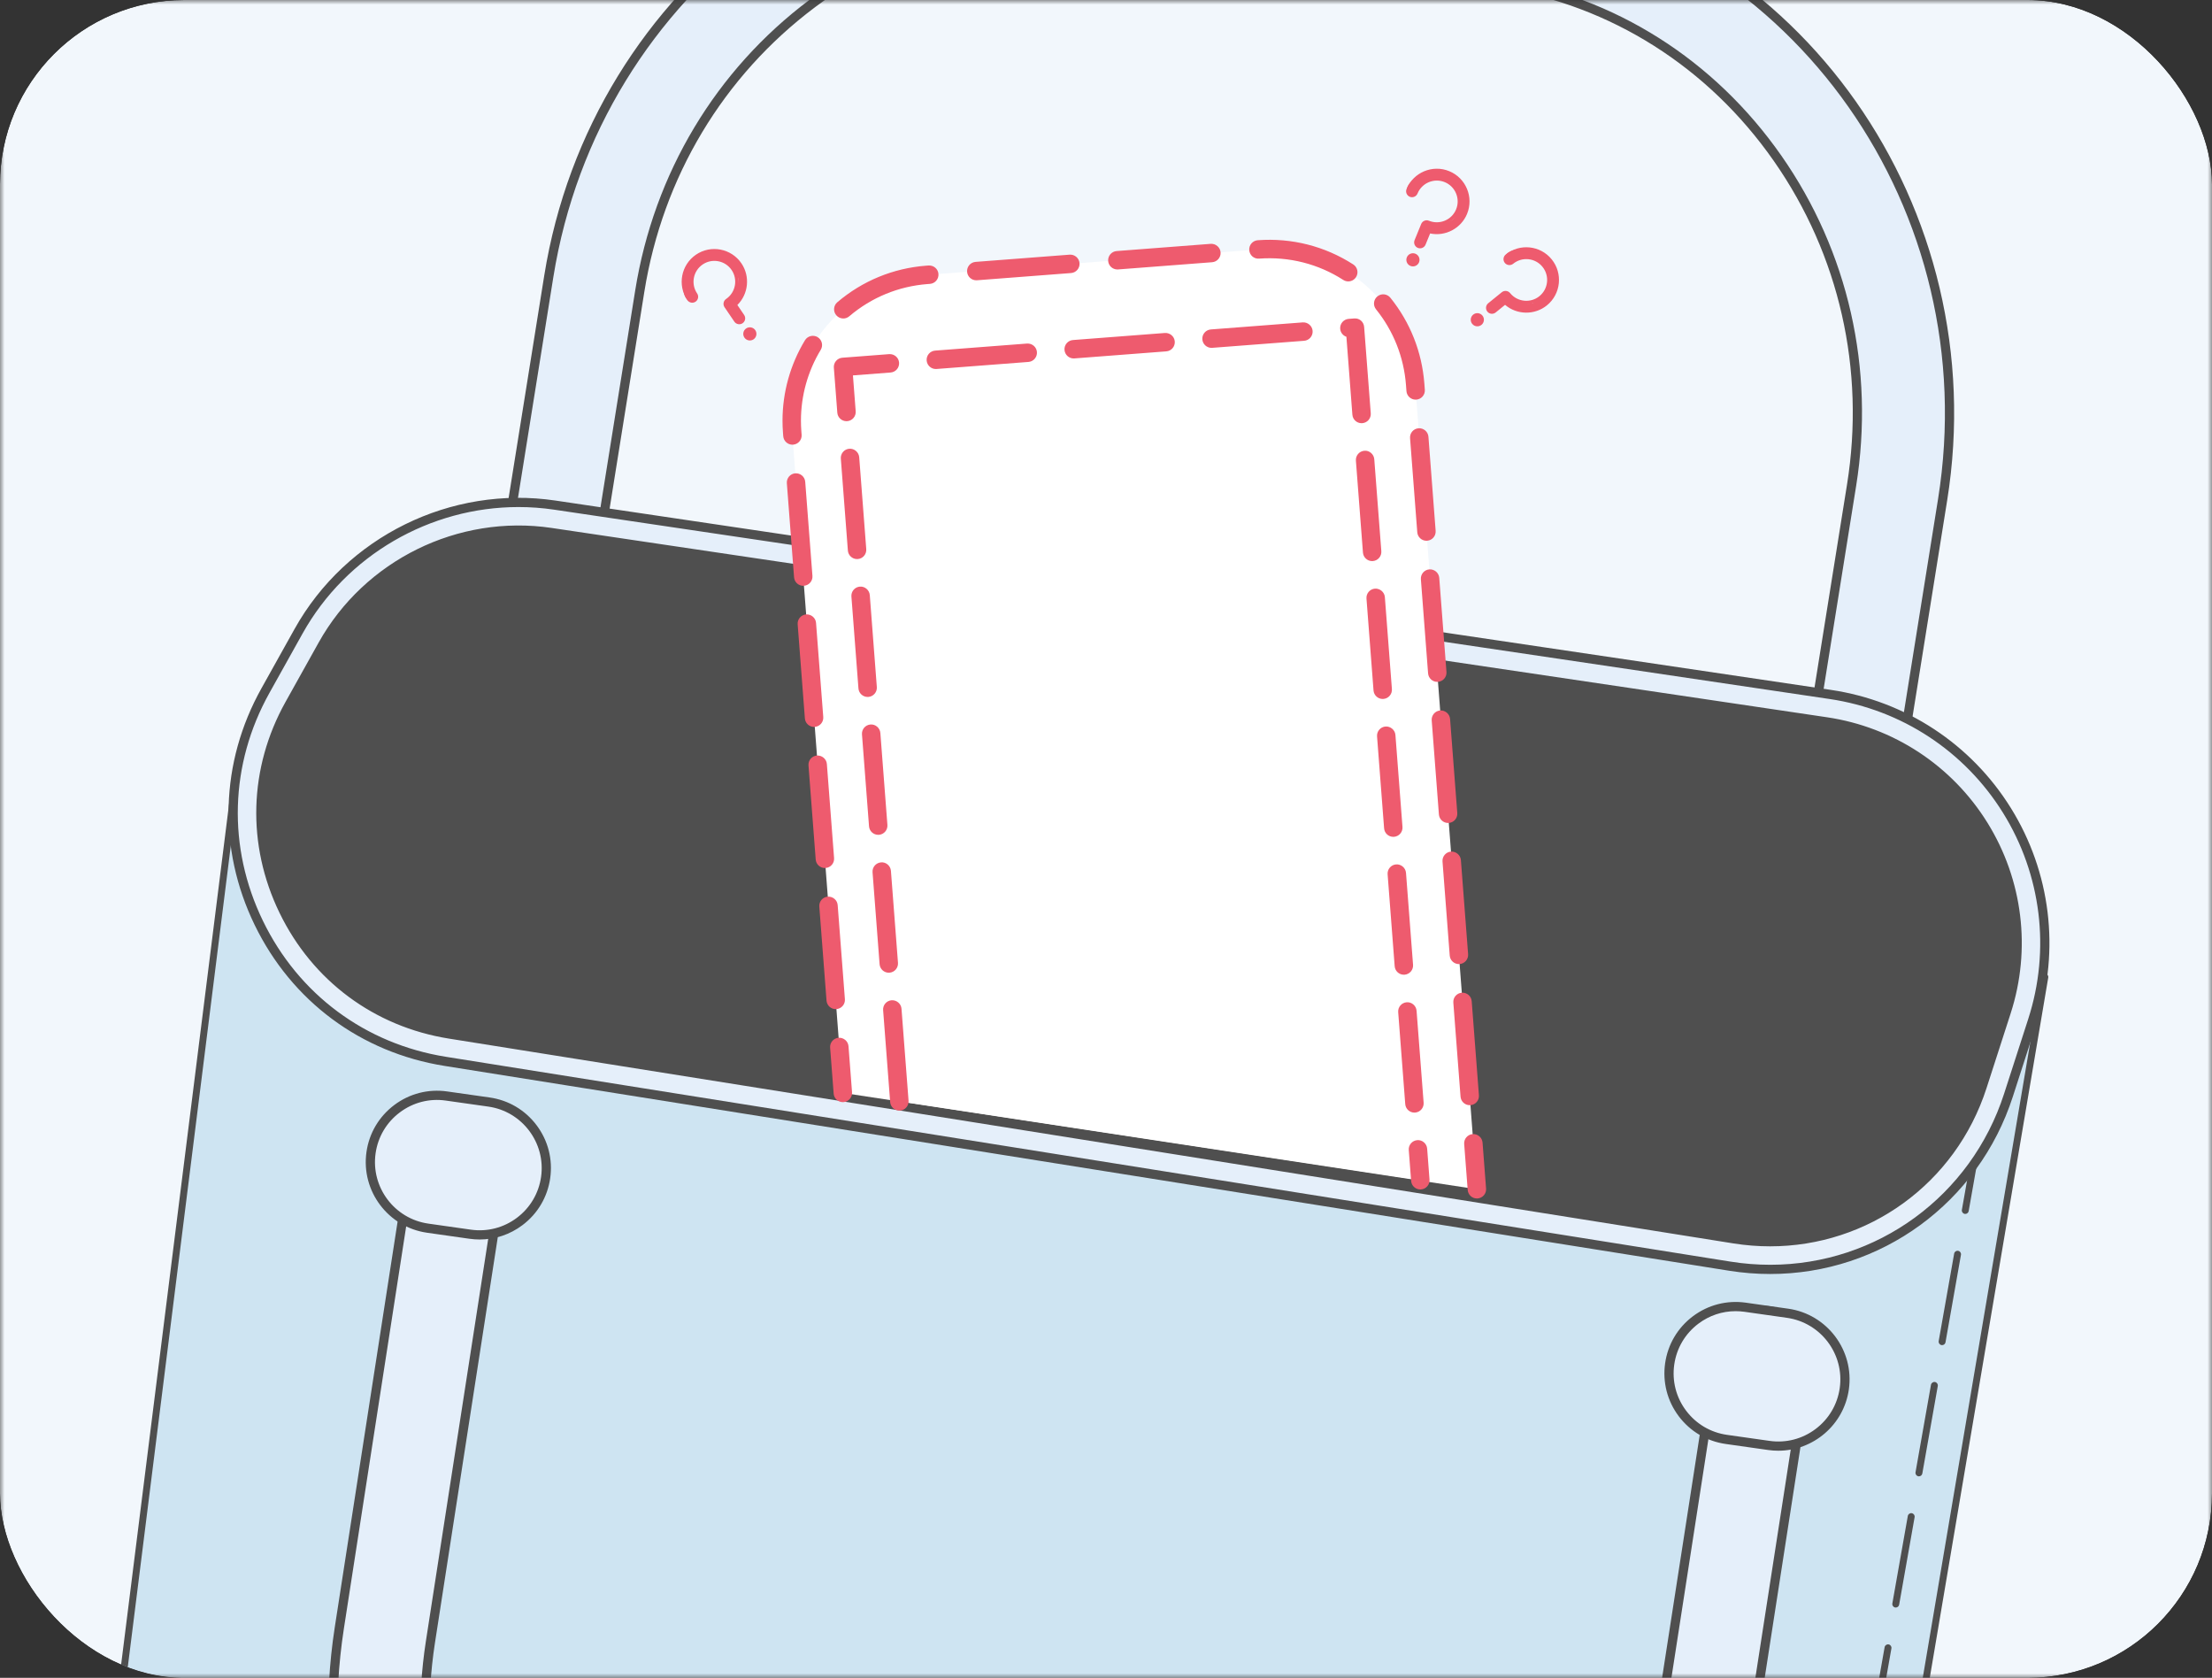 <svg width="240" height="182" viewBox="0 0 240 182" fill="none" xmlns="http://www.w3.org/2000/svg">
<rect x="0" y="0" width="240" height="182" fill="#333333" stroke="none"/>
<g clip-path="url(#clip0_503_29829)">
<mask id="mask0_503_29829" style="mask-type:luminance" maskUnits="userSpaceOnUse" x="0" y="0" width="240" height="182">
<path d="M240 0H0V182H240V0Z" fill="white"/>
</mask>
<g mask="url(#mask0_503_29829)">
<path d="M243.562 0H-2.959V182H243.562V0Z" fill="#F2F7FC"/>
<path d="M197.497 110.502C197.234 110.502 196.968 110.481 196.7 110.439C193.973 110.001 192.117 107.437 192.553 104.71L200.896 52.628C205.06 26.633 187.991 2.207 162.847 -1.82L122.567 -8.272C97.421 -12.304 73.581 5.573 69.417 31.569L61.074 83.65C60.636 86.376 58.084 88.237 55.345 87.796C52.619 87.359 50.762 84.794 51.199 82.068L59.542 29.987C64.579 -1.453 93.562 -23.044 124.149 -18.147L164.429 -11.695C195.017 -6.795 215.806 22.77 210.771 54.21L202.428 106.292C202.034 108.751 199.91 110.502 197.497 110.502Z" fill="#E5EFFA"/>
<path d="M197.497 111.002C197.212 111.002 196.918 110.978 196.623 110.932C193.627 110.452 191.581 107.625 192.059 104.631L200.402 52.549C202.396 40.105 199.572 27.64 192.452 17.452C185.336 7.268 174.794 0.599 162.768 -1.326L122.488 -7.778C110.463 -9.711 98.365 -6.665 88.423 0.787C78.478 8.243 71.904 19.202 69.911 31.647L61.568 83.728C61.335 85.18 60.552 86.454 59.366 87.315C58.176 88.178 56.721 88.529 55.266 88.289C52.272 87.809 50.226 84.982 50.705 81.988L59.047 29.907C64.129 -1.803 93.368 -23.578 124.228 -18.642L164.508 -12.19C195.369 -7.245 216.343 22.577 211.265 54.289L202.922 106.371C202.492 109.055 200.21 111.002 197.497 111.002ZM115.418 -9.345C117.818 -9.345 120.233 -9.153 122.646 -8.767L162.926 -2.315C175.222 -0.345 185.999 6.472 193.272 16.88C200.542 27.282 203.424 40.006 201.39 52.707L193.047 104.789C192.655 107.239 194.329 109.552 196.779 109.944C199.267 110.343 201.546 108.643 201.934 106.213L210.277 54.131C215.269 22.963 194.666 -6.345 164.35 -11.201L124.07 -17.654C93.754 -22.509 65.029 -1.101 60.036 30.065L51.693 82.146C51.3 84.597 52.974 86.909 55.424 87.302C56.616 87.5 57.807 87.212 58.779 86.506C59.75 85.802 60.389 84.759 60.58 83.57L68.922 31.489C70.958 18.787 77.671 7.599 87.824 -0.013C95.99 -6.135 105.583 -9.345 115.418 -9.345Z" fill="#4F4F4F"/>
<path d="M25.642 83.949L10.554 204.199L202.427 220.835L221.862 105.977L25.642 83.949Z" fill="#CEE4F2"/>
<path d="M202.426 221.21C202.416 221.21 202.405 221.21 202.394 221.209L10.521 204.573C10.419 204.565 10.326 204.515 10.261 204.435C10.198 204.356 10.168 204.254 10.181 204.153L25.269 83.903C25.293 83.699 25.466 83.555 25.683 83.576L221.904 105.605C222.006 105.616 222.099 105.67 222.162 105.752C222.223 105.834 222.249 105.939 222.232 106.04L202.796 220.898C202.765 221.079 202.608 221.21 202.426 221.21ZM10.974 203.86L202.114 220.432L221.426 106.306L25.967 84.363L10.974 203.86Z" fill="#4F4F4F"/>
<path d="M187.914 135.863L48.55 113.647C30.871 110.829 21.384 91.283 30.107 75.65L33.701 69.208C38.921 59.852 49.386 54.704 59.983 56.276L198.375 76.814C214.123 79.151 224.004 95.069 219.11 110.219L216.487 118.339C212.583 130.424 200.456 137.862 187.914 135.863Z" fill="#4F4F4F"/>
<path d="M192.062 137.692C190.616 137.692 189.151 137.578 187.678 137.343L48.314 115.127C39.397 113.705 32.022 108.232 28.079 100.108C24.135 91.985 24.397 82.802 28.797 74.917L32.392 68.475C37.881 58.637 49.064 53.137 60.203 54.791L198.595 75.329C206.539 76.508 213.523 81.096 217.757 87.918C221.993 94.742 223.005 103.037 220.538 110.679L217.916 118.798C214.214 130.254 203.738 137.692 192.062 137.692ZM188.151 134.38C200.035 136.276 211.358 129.335 215.06 117.876L217.682 109.757C219.879 102.955 218.977 95.573 215.209 89.5C211.44 83.429 205.224 79.345 198.156 78.296L59.763 57.758C49.834 56.288 39.896 61.182 35.011 69.937L31.417 76.379C27.502 83.397 27.268 91.568 30.778 98.798C34.287 106.028 40.851 110.9 48.787 112.164L188.151 134.38Z" fill="#E5EFFA"/>
<path d="M192.062 138.193C190.581 138.193 189.08 138.074 187.6 137.838L48.235 115.622C39.155 114.174 31.644 108.599 27.629 100.328C23.613 92.054 23.88 82.704 28.361 74.674L31.956 68.233C37.547 58.21 48.932 52.609 60.276 54.298L198.669 74.836C206.758 76.037 213.871 80.709 218.182 87.656C222.495 94.603 223.527 103.051 221.013 110.833L218.391 118.953C214.673 130.461 204.092 138.193 192.062 138.193ZM56.251 55C46.669 55 37.581 60.205 32.829 68.719L29.234 75.162C24.915 82.903 24.657 91.915 28.529 99.89C32.399 107.865 39.639 113.239 48.393 114.634L187.757 136.85C189.184 137.078 190.633 137.193 192.062 137.193C203.657 137.193 213.856 129.74 217.44 118.646L220.062 110.527C222.485 103.024 221.49 94.88 217.333 88.183C213.176 81.487 206.32 76.982 198.522 75.825L60.13 55.286C58.834 55.094 57.538 55 56.251 55ZM192.055 135.192C190.741 135.192 189.411 135.088 188.072 134.875L48.708 112.66C40.609 111.369 33.91 106.396 30.328 99.018C26.747 91.639 26.984 83.299 30.98 76.137L34.575 69.695C39.559 60.762 49.712 55.764 59.837 57.265L198.229 77.803C205.444 78.873 211.787 83.041 215.633 89.238C219.48 95.436 220.4 102.971 218.158 109.912L215.536 118.031C212.174 128.437 202.66 135.192 192.055 135.192ZM56.253 58.001C47.74 58.001 39.667 62.621 35.448 70.181L31.853 76.623C28.019 83.497 27.791 91.5 31.228 98.581C34.665 105.662 41.093 110.433 48.866 111.671L188.23 133.887C199.875 135.745 210.959 128.947 214.585 117.724L217.207 109.605C219.358 102.944 218.475 95.712 214.784 89.765C211.092 83.819 205.006 79.819 198.083 78.791L59.69 58.253C58.543 58.084 57.393 58.001 56.253 58.001Z" fill="#4F4F4F"/>
<path d="M213.231 131.677C213.21 131.677 213.188 131.675 213.166 131.671C212.962 131.635 212.826 131.441 212.862 131.236L213.732 126.313C213.768 126.11 213.96 125.976 214.167 126.009C214.371 126.045 214.507 126.239 214.47 126.444L213.6 131.367C213.568 131.549 213.41 131.677 213.231 131.677Z" fill="#4F4F4F"/>
<path d="M200.657 202.835C200.635 202.835 200.614 202.833 200.592 202.829C200.387 202.793 200.252 202.599 200.288 202.395L201.965 192.907C202.001 192.704 202.189 192.57 202.399 192.604C202.603 192.64 202.739 192.834 202.703 193.038L201.026 202.526C200.994 202.707 200.836 202.835 200.657 202.835ZM203.172 188.604C203.15 188.604 203.129 188.602 203.106 188.598C202.902 188.562 202.766 188.367 202.802 188.163L204.479 178.676C204.515 178.473 204.706 178.337 204.914 178.372C205.118 178.408 205.254 178.603 205.217 178.807L203.541 188.294C203.509 188.476 203.35 188.604 203.172 188.604ZM205.687 174.372C205.666 174.372 205.644 174.37 205.622 174.366C205.418 174.33 205.282 174.136 205.318 173.932L206.995 164.445C207.031 164.241 207.221 164.105 207.429 164.141C207.634 164.177 207.769 164.371 207.733 164.575L206.056 174.063C206.024 174.244 205.866 174.372 205.687 174.372ZM208.202 160.141C208.18 160.141 208.159 160.139 208.136 160.135C207.932 160.099 207.797 159.905 207.833 159.7L209.509 150.213C209.546 150.01 209.738 149.873 209.944 149.909C210.148 149.946 210.284 150.14 210.248 150.344L208.571 159.831C208.539 160.013 208.381 160.141 208.202 160.141ZM210.717 145.909C210.695 145.909 210.674 145.907 210.651 145.904C210.447 145.867 210.311 145.673 210.347 145.469L212.024 135.982C212.06 135.778 212.25 135.641 212.459 135.678C212.663 135.714 212.799 135.908 212.762 136.113L211.086 145.6C211.053 145.781 210.895 145.909 210.717 145.909Z" fill="#4F4F4F"/>
<path d="M192.846 142.387C192.596 142.306 192.337 142.245 192.068 142.202C189.339 141.78 186.784 143.649 186.361 146.378L178.285 198.502C174.254 224.518 150.501 242.512 125.337 238.613L85.024 232.366C59.857 228.471 42.669 204.129 46.7 178.112L54.776 125.989C55.198 123.26 53.341 120.704 50.6 120.282C47.871 119.86 45.316 121.729 44.893 124.458L36.817 176.581C31.942 208.046 52.883 237.503 83.493 242.249L123.806 248.496C154.419 253.238 183.291 231.499 188.168 200.033L196.244 147.909C196.625 145.448 195.142 143.129 192.846 142.387Z" fill="#E5EFFA"/>
<path d="M132.215 249.645C129.413 249.645 126.579 249.432 123.729 248.99L83.417 242.744C52.532 237.955 31.406 208.241 36.323 176.506L44.398 124.383C44.863 121.387 47.681 119.32 50.675 119.789C52.132 120.014 53.411 120.79 54.277 121.976C55.142 123.161 55.495 124.613 55.269 126.066L47.194 178.189C45.264 190.644 48.15 203.095 55.321 213.247C62.489 223.395 73.064 230.01 85.1 231.873L125.413 238.119C137.452 239.983 149.531 236.88 159.433 229.378C169.341 221.872 175.861 210.88 177.791 198.427L185.867 146.303C186.332 143.305 189.138 141.246 192.144 141.709C192.438 141.755 192.725 141.823 193 141.912C195.582 142.746 197.154 145.301 196.738 147.986L188.662 200.11C184.197 228.92 159.783 249.644 132.215 249.645ZM49.833 120.724C47.651 120.724 45.73 122.316 45.386 124.535L37.311 176.658C32.478 207.85 53.23 237.052 83.569 241.756L123.882 248.002C126.678 248.435 129.465 248.645 132.215 248.645C159.3 248.648 183.285 228.275 187.673 199.958L195.75 147.834C196.09 145.636 194.803 143.546 192.692 142.863C192.466 142.79 192.233 142.735 191.991 142.697C189.543 142.313 187.235 144.003 186.855 146.455L178.779 198.579C176.809 211.291 170.153 222.512 160.038 230.175C149.917 237.842 137.563 241.017 125.26 239.107L84.948 232.861C72.641 230.956 61.83 224.195 54.505 213.824C47.183 203.459 44.236 190.749 46.206 178.037L54.281 125.914C54.465 124.724 54.177 123.535 53.47 122.566C52.761 121.596 51.715 120.961 50.523 120.777C50.292 120.741 50.06 120.724 49.833 120.724Z" fill="#4F4F4F"/>
<path d="M53.05 119.538L48.441 118.884C44.482 118.322 40.817 121.077 40.256 125.036L40.256 125.036C39.694 128.995 42.448 132.66 46.408 133.222L51.016 133.876C54.975 134.437 58.64 131.683 59.202 127.724L59.202 127.724C59.764 123.764 57.009 120.099 53.05 119.538Z" fill="#E5EFFA"/>
<path d="M52.05 134.451C51.683 134.451 51.315 134.425 50.946 134.373L46.338 133.718C42.112 133.119 39.161 129.193 39.761 124.967C40.05 122.921 41.121 121.109 42.774 119.867C44.426 118.625 46.464 118.099 48.511 118.391L53.121 119.045C55.168 119.335 56.979 120.405 58.221 122.058C59.464 123.711 59.987 125.749 59.697 127.796C59.407 129.842 58.337 131.654 56.683 132.896C55.329 133.915 53.715 134.451 52.05 134.451ZM51.087 133.383C52.87 133.636 54.644 133.177 56.083 132.097C57.522 131.015 58.454 129.437 58.707 127.655C59.229 123.975 56.66 120.556 52.98 120.035L48.371 119.382C46.59 119.124 44.814 119.585 43.375 120.667C41.935 121.748 41.004 123.326 40.751 125.108C40.229 128.788 42.799 132.207 46.478 132.728L51.087 133.383Z" fill="#4F4F4F"/>
<path d="M193.953 142.452L189.345 141.798C185.385 141.237 181.721 143.991 181.159 147.95L181.159 147.95C180.597 151.909 183.352 155.574 187.311 156.136L191.92 156.79C195.879 157.351 199.544 154.597 200.105 150.638L200.105 150.638C200.667 146.678 197.913 143.013 193.953 142.452Z" fill="#E5EFFA"/>
<path d="M192.942 157.362C192.581 157.362 192.216 157.336 191.849 157.285L187.241 156.631C185.194 156.341 183.381 155.271 182.139 153.618C180.898 151.965 180.374 149.927 180.664 147.88C180.954 145.833 182.024 144.021 183.677 142.779C185.33 141.538 187.367 141.017 189.415 141.303L194.023 141.956C198.249 142.557 201.199 146.483 200.6 150.708C200.053 154.567 196.732 157.362 192.942 157.362ZM188.313 142.225C186.863 142.225 185.458 142.692 184.278 143.579C182.839 144.661 181.907 146.238 181.654 148.021C181.401 149.803 181.857 151.578 182.939 153.017C184.021 154.456 185.598 155.388 187.381 155.641L191.99 156.294C193.769 156.549 195.547 156.091 196.986 155.009C198.425 153.928 199.357 152.35 199.61 150.568C200.131 146.888 197.562 143.469 193.882 142.947L189.274 142.293C188.953 142.248 188.632 142.225 188.313 142.225Z" fill="#4F4F4F"/>
<path d="M91.448 118.549L85.949 46.859C85.279 38.117 91.822 30.486 100.565 29.815L136.499 27.059C145.242 26.388 152.873 32.932 153.544 41.675L160.241 129" fill="white"/>
<path d="M91.447 119.551C90.93 119.551 90.491 119.152 90.451 118.627L90.068 113.641C90.026 113.092 90.438 112.61 90.989 112.568C91.535 112.536 92.02 112.937 92.062 113.489L92.445 118.474C92.487 119.024 92.075 119.506 91.524 119.548C91.499 119.55 91.472 119.551 91.447 119.551Z" fill="#EE5B6E"/>
<path d="M159.464 119.882C158.946 119.882 158.508 119.483 158.468 118.958L157.685 108.754C157.643 108.203 158.055 107.723 158.606 107.681C159.155 107.648 159.637 108.05 159.679 108.602L160.462 118.806C160.504 119.356 160.092 119.837 159.541 119.879C159.515 119.881 159.489 119.882 159.464 119.882ZM90.673 109.462C90.155 109.462 89.717 109.063 89.677 108.538L88.894 98.334C88.852 97.783 89.264 97.303 89.815 97.261C90.365 97.228 90.846 97.63 90.888 98.182L91.671 108.386C91.713 108.936 91.3 109.417 90.75 109.459C90.724 109.461 90.698 109.462 90.673 109.462ZM158.29 104.575C157.772 104.575 157.334 104.177 157.294 103.651L156.511 93.447C156.469 92.896 156.882 92.416 157.432 92.374C157.965 92.341 158.464 92.743 158.506 93.295L159.288 103.499C159.33 104.05 158.918 104.53 158.367 104.572C158.342 104.574 158.315 104.575 158.29 104.575ZM89.499 94.155C88.981 94.155 88.543 93.757 88.503 93.231L87.721 83.027C87.678 82.477 88.091 81.996 88.641 81.954C89.175 81.92 89.673 82.323 89.715 82.875L90.497 93.079C90.539 93.63 90.127 94.11 89.576 94.152C89.55 94.154 89.524 94.155 89.499 94.155ZM157.116 89.269C156.598 89.269 156.16 88.87 156.12 88.345L155.338 78.141C155.296 77.59 155.708 77.109 156.259 77.067C156.796 77.033 157.29 77.436 157.332 77.988L158.114 88.192C158.156 88.743 157.744 89.224 157.193 89.266C157.168 89.267 157.141 89.269 157.116 89.269ZM88.325 78.85C87.807 78.85 87.369 78.451 87.329 77.926L86.546 67.721C86.504 67.17 86.916 66.689 87.467 66.647C88.006 66.612 88.498 67.017 88.54 67.568L89.323 77.773C89.365 78.324 88.953 78.805 88.402 78.847C88.377 78.849 88.35 78.85 88.325 78.85ZM155.942 73.963C155.425 73.963 154.986 73.564 154.946 73.039L154.164 62.834C154.122 62.283 154.534 61.803 155.085 61.761C155.626 61.725 156.116 62.13 156.158 62.682L156.94 72.887C156.982 73.438 156.57 73.918 156.019 73.96C155.994 73.962 155.968 73.963 155.942 73.963ZM87.151 63.543C86.633 63.543 86.195 63.145 86.155 62.619L85.372 52.415C85.33 51.864 85.742 51.384 86.293 51.342C86.836 51.305 87.324 51.711 87.366 52.263L88.149 62.467C88.191 63.017 87.779 63.498 87.228 63.54C87.203 63.542 87.177 63.543 87.151 63.543ZM154.768 58.656C154.251 58.656 153.812 58.258 153.772 57.732L152.99 47.528C152.948 46.977 153.36 46.497 153.911 46.455C154.457 46.418 154.942 46.824 154.984 47.376L155.766 57.58C155.808 58.131 155.396 58.611 154.845 58.653C154.82 58.655 154.794 58.656 154.768 58.656ZM85.977 48.236C85.46 48.236 85.022 47.838 84.981 47.313L84.952 46.937C84.919 46.496 84.902 46.06 84.902 45.628C84.902 42.554 85.745 39.539 87.339 36.908C87.626 36.437 88.241 36.287 88.713 36.571C89.184 36.857 89.336 37.473 89.05 37.945C87.644 40.263 86.902 42.919 86.902 45.628C86.902 46.01 86.917 46.396 86.946 46.784L86.975 47.159C87.018 47.709 86.606 48.19 86.055 48.233C86.029 48.235 86.004 48.236 85.977 48.236ZM153.594 43.35C153.077 43.35 152.638 42.951 152.598 42.426L152.547 41.751C152.314 38.733 151.191 35.899 149.299 33.554C148.952 33.124 149.019 32.494 149.449 32.147C149.879 31.8 150.51 31.868 150.855 32.298C153.003 34.959 154.277 38.176 154.541 41.598L154.593 42.273C154.635 42.824 154.222 43.305 153.672 43.347C153.646 43.349 153.62 43.35 153.594 43.35ZM91.496 34.548C91.214 34.548 90.932 34.429 90.734 34.196C90.377 33.775 90.427 33.145 90.847 32.786C93.575 30.464 96.909 29.092 100.489 28.818L100.749 28.799C101.307 28.767 101.78 29.169 101.821 29.721C101.863 30.271 101.45 30.752 100.899 30.793L100.64 30.812C97.486 31.054 94.548 32.263 92.144 34.309C91.956 34.47 91.725 34.548 91.496 34.548ZM146.284 30.524C146.098 30.524 145.912 30.474 145.744 30.365C143.036 28.626 139.879 27.817 136.612 28.053C136.046 28.099 135.582 27.68 135.542 27.129C135.501 26.578 135.915 26.099 136.466 26.058C140.165 25.786 143.752 26.708 146.826 28.683C147.29 28.981 147.425 29.601 147.126 30.065C146.935 30.362 146.613 30.524 146.284 30.524ZM105.926 30.404C105.408 30.404 104.969 30.006 104.929 29.48C104.887 28.93 105.3 28.449 105.85 28.407L116.054 27.624C116.594 27.581 117.085 27.994 117.128 28.545C117.17 29.096 116.758 29.576 116.207 29.618L106.003 30.401C105.977 30.403 105.951 30.404 105.926 30.404ZM121.231 29.229C120.714 29.229 120.275 28.831 120.235 28.306C120.193 27.755 120.605 27.274 121.156 27.232L131.36 26.45C131.902 26.412 132.391 26.82 132.433 27.371C132.475 27.922 132.063 28.402 131.512 28.444L121.308 29.227C121.283 29.229 121.257 29.229 121.231 29.229Z" fill="#EE5B6E"/>
<path d="M160.24 130.001C159.722 130.001 159.284 129.602 159.244 129.077L158.862 124.092C158.82 123.541 159.232 123.06 159.783 123.018C160.325 122.977 160.814 123.39 160.856 123.939L161.238 128.925C161.28 129.475 160.868 129.956 160.317 129.998C160.292 130 160.265 130.001 160.24 130.001Z" fill="#EE5B6E"/>
<path d="M97.58 119.466L91.47 39.799L147.011 35.539L154.104 128.022" fill="white"/>
<path d="M154.103 129.023C153.586 129.023 153.147 128.625 153.107 128.099L152.85 124.748C152.808 124.197 153.221 123.717 153.771 123.675C154.31 123.626 154.803 124.045 154.845 124.596L155.101 127.947C155.143 128.498 154.731 128.978 154.18 129.02C154.155 129.022 154.129 129.023 154.103 129.023ZM153.464 120.686C152.946 120.686 152.508 120.288 152.468 119.763L151.703 109.792C151.661 109.241 152.073 108.761 152.624 108.719C153.162 108.674 153.655 109.089 153.697 109.639L154.462 119.61C154.504 120.161 154.092 120.641 153.541 120.683C153.515 120.685 153.489 120.686 153.464 120.686ZM97.579 120.468C97.061 120.468 96.623 120.069 96.583 119.544L95.818 109.573C95.776 109.022 96.188 108.542 96.739 108.5C97.277 108.465 97.77 108.869 97.812 109.421L98.577 119.391C98.619 119.942 98.207 120.423 97.656 120.465C97.631 120.467 97.604 120.468 97.579 120.468ZM152.317 105.73C151.8 105.73 151.361 105.332 151.321 104.806L150.555 94.836C150.513 94.286 150.926 93.805 151.476 93.763C152.013 93.721 152.508 94.133 152.55 94.683L153.315 104.654C153.357 105.204 152.945 105.685 152.394 105.727C152.369 105.729 152.343 105.73 152.317 105.73ZM96.431 105.512C95.914 105.512 95.475 105.113 95.435 104.588L94.671 94.617C94.629 94.066 95.041 93.586 95.592 93.544C96.129 93.491 96.623 93.913 96.665 94.465L97.43 104.435C97.472 104.986 97.059 105.467 96.509 105.509C96.483 105.511 96.457 105.512 96.431 105.512ZM151.17 90.774C150.652 90.774 150.214 90.376 150.174 89.85L149.409 79.88C149.367 79.329 149.779 78.849 150.33 78.806C150.864 78.768 151.361 79.176 151.403 79.727L152.168 89.698C152.21 90.249 151.798 90.729 151.247 90.771C151.221 90.773 151.195 90.774 151.17 90.774ZM95.285 90.555C94.767 90.555 94.329 90.157 94.289 89.632L93.524 79.661C93.482 79.11 93.894 78.63 94.445 78.588C94.98 78.539 95.476 78.958 95.518 79.509L96.283 89.479C96.325 90.03 95.913 90.511 95.362 90.553C95.337 90.555 95.31 90.555 95.285 90.555ZM150.022 75.818C149.505 75.818 149.066 75.42 149.026 74.894L148.262 64.924C148.22 64.373 148.632 63.892 149.182 63.85C149.716 63.815 150.214 64.22 150.256 64.771L151.02 74.742C151.062 75.293 150.65 75.773 150.099 75.815C150.074 75.817 150.048 75.818 150.022 75.818ZM94.138 75.599C93.62 75.599 93.181 75.201 93.141 74.676L92.377 64.705C92.335 64.154 92.747 63.674 93.298 63.632C93.832 63.586 94.329 64.002 94.371 64.553L95.135 74.523C95.177 75.074 94.765 75.555 94.215 75.597C94.189 75.599 94.163 75.599 94.138 75.599ZM148.875 60.862C148.357 60.862 147.919 60.464 147.879 59.938L147.114 49.968C147.072 49.417 147.484 48.936 148.035 48.894C148.567 48.843 149.066 49.264 149.108 49.815L149.873 59.786C149.915 60.337 149.503 60.817 148.952 60.859C148.927 60.861 148.9 60.862 148.875 60.862ZM92.99 60.643C92.472 60.643 92.034 60.245 91.994 59.72L91.229 49.749C91.187 49.198 91.599 48.718 92.15 48.676C92.683 48.634 93.181 49.046 93.223 49.596L93.988 59.567C94.03 60.118 93.618 60.599 93.067 60.641C93.042 60.642 93.015 60.643 92.99 60.643ZM147.728 45.906C147.211 45.906 146.772 45.508 146.732 44.982L146.084 36.533C145.717 36.407 145.44 36.073 145.409 35.662C145.367 35.111 145.78 34.631 146.33 34.589L146.934 34.543C147.502 34.495 147.966 34.913 148.008 35.464L148.726 44.83C148.768 45.381 148.356 45.861 147.805 45.903C147.78 45.905 147.754 45.906 147.728 45.906ZM91.844 45.687C91.326 45.687 90.888 45.289 90.847 44.764L90.472 39.876C90.452 39.612 90.538 39.35 90.711 39.148C90.883 38.947 91.129 38.823 91.393 38.803L96.476 38.413C97.027 38.38 97.508 38.782 97.55 39.334C97.592 39.885 97.18 40.365 96.629 40.407L92.543 40.721L92.842 44.611C92.884 45.162 92.472 45.642 91.921 45.684C91.895 45.686 91.869 45.687 91.844 45.687ZM101.537 40.027C101.019 40.027 100.581 39.629 100.541 39.103C100.499 38.553 100.911 38.072 101.462 38.03L111.432 37.266C111.979 37.231 112.464 37.635 112.506 38.186C112.548 38.737 112.136 39.218 111.585 39.26L101.614 40.024C101.589 40.026 101.562 40.027 101.537 40.027ZM116.493 38.881C115.975 38.881 115.537 38.482 115.497 37.957C115.455 37.406 115.867 36.926 116.418 36.884L126.388 36.119C126.932 36.083 127.42 36.488 127.462 37.04C127.504 37.591 127.092 38.071 126.541 38.113L116.57 38.878C116.545 38.88 116.518 38.881 116.493 38.881ZM131.449 37.733C130.931 37.733 130.493 37.335 130.453 36.809C130.411 36.259 130.823 35.778 131.374 35.736L141.345 34.971C141.885 34.933 142.375 35.341 142.418 35.892C142.46 36.443 142.048 36.924 141.497 36.966L131.526 37.73C131.501 37.732 131.474 37.733 131.449 37.733Z" fill="#EE5B6E"/>
<path d="M80.571 35.06C80.278 35.26 79.877 35.184 79.677 34.891L78.611 33.324C78.412 33.03 78.488 32.629 78.781 32.43C79.812 31.728 80.081 30.318 79.379 29.287C78.677 28.256 77.268 27.987 76.236 28.689C75.205 29.39 74.937 30.8 75.638 31.832C75.838 32.125 75.762 32.526 75.468 32.725C75.175 32.925 74.774 32.849 74.575 32.556C73.474 30.938 73.895 28.726 75.513 27.625C77.131 26.524 79.342 26.945 80.443 28.563C81.405 29.978 81.21 31.892 80.004 33.083L80.741 34.167C80.94 34.46 80.864 34.861 80.571 35.06ZM76.03 28.385C77.229 27.569 78.868 27.881 79.683 29.08C80.499 30.279 80.187 31.918 78.988 32.734C78.862 32.819 78.829 32.991 78.915 33.117L79.981 34.684C80.067 34.809 80.238 34.842 80.364 34.757C80.49 34.671 80.522 34.499 80.437 34.374L79.612 33.161C79.56 33.085 79.573 32.982 79.641 32.921C80.815 31.862 81.029 30.078 80.139 28.77C79.152 27.32 77.17 26.942 75.719 27.929C74.269 28.916 73.892 30.898 74.879 32.349C74.964 32.474 75.136 32.507 75.262 32.422C75.387 32.336 75.42 32.164 75.335 32.039C74.519 30.84 74.831 29.201 76.03 28.385Z" fill="#EE5B6E"/>
<path d="M81.76 36.809C81.434 37.031 80.989 36.946 80.767 36.62C80.546 36.294 80.63 35.849 80.956 35.627C81.282 35.406 81.727 35.491 81.949 35.816C82.17 36.142 82.086 36.587 81.76 36.809ZM81.163 35.931C81.005 36.039 80.963 36.255 81.071 36.413C81.179 36.572 81.395 36.613 81.553 36.505C81.711 36.398 81.752 36.181 81.645 36.023C81.537 35.865 81.321 35.824 81.163 35.931Z" fill="#EE5B6E"/>
<path d="M75.508 32.233C75.561 32.498 75.276 32.741 75.007 32.722C74.739 32.703 74.516 32.496 74.383 32.261C74.106 31.768 74.139 31.167 74.181 30.603C74.217 30.116 74.256 29.617 74.457 29.171C74.57 28.918 74.733 28.689 74.904 28.47C75.084 28.241 75.274 28.017 75.501 27.834C75.981 27.446 76.605 27.259 77.222 27.243C77.84 27.228 78.453 27.376 79.028 27.602C79.335 27.722 79.64 27.87 79.868 28.108C80.017 28.263 80.127 28.451 80.236 28.637C80.533 29.148 80.839 29.687 80.847 30.278C80.85 30.5 80.81 30.72 80.77 30.939C80.723 31.2 80.675 31.46 80.628 31.721C80.594 31.907 80.559 32.095 80.474 32.263C80.353 32.502 80.142 32.68 79.944 32.862C79.902 32.9 79.857 32.948 79.86 33.005C79.862 33.042 79.884 33.074 79.905 33.105C80.323 33.705 80.463 33.954 80.706 34.644C80.567 34.896 80.199 35.072 79.953 34.922C79.849 34.859 79.78 34.753 79.714 34.651C79.447 34.236 79.18 33.821 78.912 33.406C78.854 33.316 78.795 33.224 78.763 33.121C78.708 32.946 78.739 32.745 78.844 32.595C78.952 32.442 79.122 32.348 79.27 32.233C79.752 31.86 79.999 31.25 80.077 30.645C80.1 30.462 80.11 30.274 80.066 30.095C80.018 29.899 79.909 29.724 79.796 29.556C79.364 28.919 78.771 28.3 78.006 28.219C77.903 28.208 77.799 28.208 77.696 28.207C77.339 28.205 76.975 28.207 76.639 28.328C76.287 28.456 75.996 28.705 75.712 28.95C75.591 29.055 75.468 29.161 75.376 29.293C75.217 29.518 75.161 29.798 75.108 30.069C75.047 30.384 74.986 30.712 75.072 31.022C75.188 31.441 75.422 31.807 75.508 32.233Z" fill="#EE5B6E"/>
<path d="M81.521 35.715C81.563 35.718 81.606 35.722 81.645 35.739C81.704 35.765 81.745 35.819 81.775 35.875C81.86 36.032 81.873 36.227 81.809 36.394C81.754 36.54 81.633 36.669 81.479 36.7C81.378 36.721 81.273 36.698 81.175 36.667C81.087 36.638 80.998 36.6 80.934 36.533C80.784 36.376 80.783 36.034 80.909 35.86C81.033 35.688 81.336 35.7 81.521 35.715Z" fill="#EE5B6E"/>
<path d="M153.832 26.888C153.504 26.754 153.346 26.377 153.481 26.049L154.198 24.295C154.333 23.967 154.709 23.809 155.037 23.943C156.192 24.416 157.515 23.861 157.988 22.706C158.46 21.552 157.905 20.228 156.751 19.756C155.596 19.284 154.273 19.838 153.8 20.993C153.666 21.321 153.289 21.479 152.961 21.345C152.633 21.21 152.475 20.834 152.609 20.506C153.35 18.695 155.427 17.824 157.238 18.565C159.049 19.306 159.919 21.383 159.178 23.194C158.53 24.777 156.827 25.671 155.168 25.324L154.671 26.536C154.537 26.865 154.161 27.022 153.832 26.888ZM156.89 19.416C158.232 19.965 158.877 21.503 158.328 22.846C157.779 24.188 156.24 24.833 154.898 24.284C154.757 24.226 154.596 24.294 154.538 24.434L153.821 26.188C153.763 26.329 153.831 26.49 153.972 26.548C154.112 26.605 154.274 26.538 154.331 26.397L154.887 25.039C154.921 24.954 155.014 24.908 155.103 24.931C156.633 25.325 158.239 24.519 158.838 23.054C159.502 21.431 158.722 19.57 157.099 18.905C155.475 18.241 153.614 19.021 152.95 20.645C152.892 20.786 152.96 20.947 153.1 21.005C153.241 21.062 153.402 20.994 153.46 20.854C154.009 19.512 155.548 18.867 156.89 19.416Z" fill="#EE5B6E"/>
<path d="M153.032 28.845C152.667 28.695 152.492 28.277 152.641 27.913C152.79 27.548 153.208 27.373 153.573 27.522C153.938 27.671 154.113 28.089 153.964 28.454C153.815 28.819 153.397 28.994 153.032 28.845ZM153.434 27.862C153.257 27.79 153.054 27.875 152.981 28.052C152.909 28.229 152.994 28.432 153.171 28.505C153.348 28.577 153.551 28.492 153.624 28.315C153.696 28.138 153.611 27.935 153.434 27.862Z" fill="#EE5B6E"/>
<path d="M153.395 21.103C153.204 21.294 152.844 21.191 152.711 20.956C152.578 20.721 152.628 20.421 152.751 20.181C153.008 19.678 153.528 19.374 154.021 19.097C154.447 18.858 154.885 18.615 155.367 18.536C155.641 18.491 155.922 18.5 156.199 18.522C156.489 18.545 156.781 18.58 157.058 18.668C157.647 18.854 158.148 19.271 158.502 19.777C158.856 20.284 159.071 20.876 159.2 21.48C159.269 21.803 159.315 22.139 159.242 22.46C159.195 22.67 159.099 22.866 159.004 23.059C158.742 23.589 158.461 24.142 157.974 24.475C157.79 24.6 157.584 24.688 157.38 24.776C157.136 24.88 156.893 24.985 156.649 25.089C156.476 25.163 156.3 25.238 156.113 25.26C155.846 25.292 155.581 25.214 155.321 25.149C155.265 25.135 155.201 25.123 155.155 25.158C155.125 25.18 155.11 25.216 155.097 25.25C154.827 25.93 154.697 26.184 154.256 26.768C153.969 26.791 153.619 26.582 153.608 26.294C153.603 26.172 153.653 26.056 153.702 25.945C153.901 25.493 154.099 25.041 154.297 24.589C154.34 24.491 154.384 24.391 154.452 24.308C154.568 24.165 154.752 24.08 154.936 24.085C155.123 24.09 155.295 24.18 155.472 24.24C156.05 24.435 156.695 24.305 157.242 24.035C157.408 23.954 157.569 23.858 157.694 23.723C157.832 23.575 157.918 23.387 157.995 23.2C158.287 22.488 158.476 21.652 158.121 20.97C158.073 20.878 158.016 20.791 157.96 20.704C157.764 20.406 157.562 20.102 157.275 19.89C156.975 19.667 156.605 19.562 156.245 19.461C156.09 19.417 155.934 19.373 155.773 19.369C155.498 19.361 155.233 19.469 154.979 19.575C154.682 19.698 154.375 19.829 154.164 20.071C153.879 20.398 153.703 20.797 153.395 21.103Z" fill="#EE5B6E"/>
<path d="M153.813 28.04C153.834 28.077 153.854 28.115 153.861 28.157C153.872 28.22 153.85 28.284 153.82 28.341C153.735 28.498 153.58 28.616 153.406 28.655C153.253 28.69 153.079 28.66 152.968 28.549C152.896 28.476 152.856 28.377 152.828 28.277C152.803 28.188 152.786 28.093 152.807 28.002C152.854 27.79 153.139 27.601 153.354 27.61C153.566 27.618 153.723 27.878 153.813 28.04Z" fill="#EE5B6E"/>
<path d="M161.376 33.799C161.152 33.524 161.194 33.118 161.47 32.894L162.941 31.7C163.216 31.476 163.622 31.518 163.846 31.794C164.632 32.762 166.06 32.91 167.028 32.124C167.996 31.337 168.144 29.91 167.358 28.942C166.572 27.973 165.144 27.825 164.176 28.611C163.901 28.835 163.495 28.793 163.271 28.517C163.047 28.242 163.09 27.836 163.365 27.613C164.884 26.379 167.123 26.611 168.357 28.131C169.59 29.65 169.358 31.889 167.839 33.123C166.511 34.201 164.587 34.168 163.298 33.067L162.281 33.893C162.005 34.117 161.599 34.075 161.376 33.799ZM167.643 28.71C168.558 29.836 168.385 31.495 167.26 32.409C166.134 33.323 164.475 33.151 163.56 32.025C163.465 31.907 163.291 31.889 163.173 31.985L161.701 33.18C161.583 33.276 161.565 33.449 161.661 33.568C161.757 33.685 161.931 33.703 162.049 33.608L163.188 32.683C163.259 32.625 163.362 32.629 163.429 32.691C164.583 33.772 166.379 33.834 167.607 32.837C168.969 31.731 169.177 29.724 168.072 28.362C166.966 27.001 164.958 26.792 163.597 27.898C163.479 27.994 163.461 28.168 163.556 28.286C163.652 28.404 163.826 28.422 163.944 28.326C165.07 27.412 166.729 27.584 167.643 28.71Z" fill="#EE5B6E"/>
<path d="M159.735 35.133C159.486 34.828 159.533 34.377 159.839 34.128C160.145 33.88 160.596 33.927 160.844 34.233C161.093 34.538 161.046 34.989 160.74 35.238C160.434 35.486 159.983 35.439 159.735 35.133ZM160.559 34.464C160.438 34.316 160.219 34.293 160.071 34.414C159.922 34.534 159.899 34.753 160.02 34.902C160.141 35.05 160.36 35.073 160.508 34.952C160.657 34.832 160.679 34.613 160.559 34.464Z" fill="#EE5B6E"/>
<path d="M163.766 28.516C163.507 28.591 163.241 28.329 163.237 28.059C163.233 27.789 163.421 27.55 163.644 27.398C164.111 27.08 164.713 27.063 165.279 27.056C165.767 27.051 166.268 27.048 166.729 27.21C166.991 27.302 167.232 27.445 167.465 27.597C167.709 27.756 167.948 27.927 168.149 28.137C168.577 28.583 168.816 29.189 168.884 29.803C168.951 30.417 168.855 31.04 168.679 31.632C168.585 31.948 168.464 32.265 168.246 32.512C168.104 32.674 167.925 32.799 167.749 32.923C167.266 33.262 166.754 33.613 166.166 33.671C165.945 33.693 165.722 33.671 165.501 33.65C165.237 33.625 164.973 33.6 164.71 33.574C164.522 33.556 164.331 33.538 164.157 33.467C163.908 33.367 163.713 33.172 163.515 32.99C163.473 32.951 163.422 32.91 163.366 32.918C163.329 32.923 163.299 32.948 163.27 32.971C162.707 33.438 162.471 33.599 161.804 33.9C161.541 33.782 161.335 33.43 161.463 33.173C161.517 33.064 161.617 32.986 161.713 32.911C162.104 32.61 162.495 32.309 162.886 32.008C162.971 31.942 163.057 31.876 163.157 31.835C163.327 31.765 163.529 31.779 163.688 31.872C163.85 31.965 163.958 32.127 164.084 32.265C164.497 32.713 165.126 32.908 165.735 32.934C165.92 32.942 166.107 32.936 166.282 32.877C166.474 32.813 166.639 32.69 166.797 32.562C167.395 32.078 167.962 31.436 167.977 30.666C167.98 30.563 167.971 30.459 167.963 30.356C167.935 30.001 167.903 29.637 167.753 29.314C167.597 28.974 167.323 28.704 167.055 28.442C166.94 28.33 166.824 28.217 166.685 28.136C166.447 27.997 166.164 27.964 165.89 27.935C165.57 27.901 165.238 27.868 164.937 27.979C164.529 28.13 164.184 28.395 163.766 28.516Z" fill="#EE5B6E"/>
<path d="M160.806 34.801C160.806 34.843 160.806 34.886 160.792 34.926C160.772 34.987 160.722 35.033 160.668 35.068C160.518 35.165 160.326 35.194 160.154 35.145C160.003 35.102 159.865 34.992 159.821 34.842C159.792 34.743 159.805 34.637 159.828 34.536C159.849 34.446 159.88 34.354 159.941 34.284C160.085 34.121 160.426 34.092 160.61 34.202C160.792 34.312 160.805 34.615 160.806 34.801Z" fill="#EE5B6E"/>
</g>
</g>
<defs>
<clipPath id="clip0_503_29829">
<rect width="240" height="182" rx="20" fill="white"/>
</clipPath>
</defs>
</svg>
